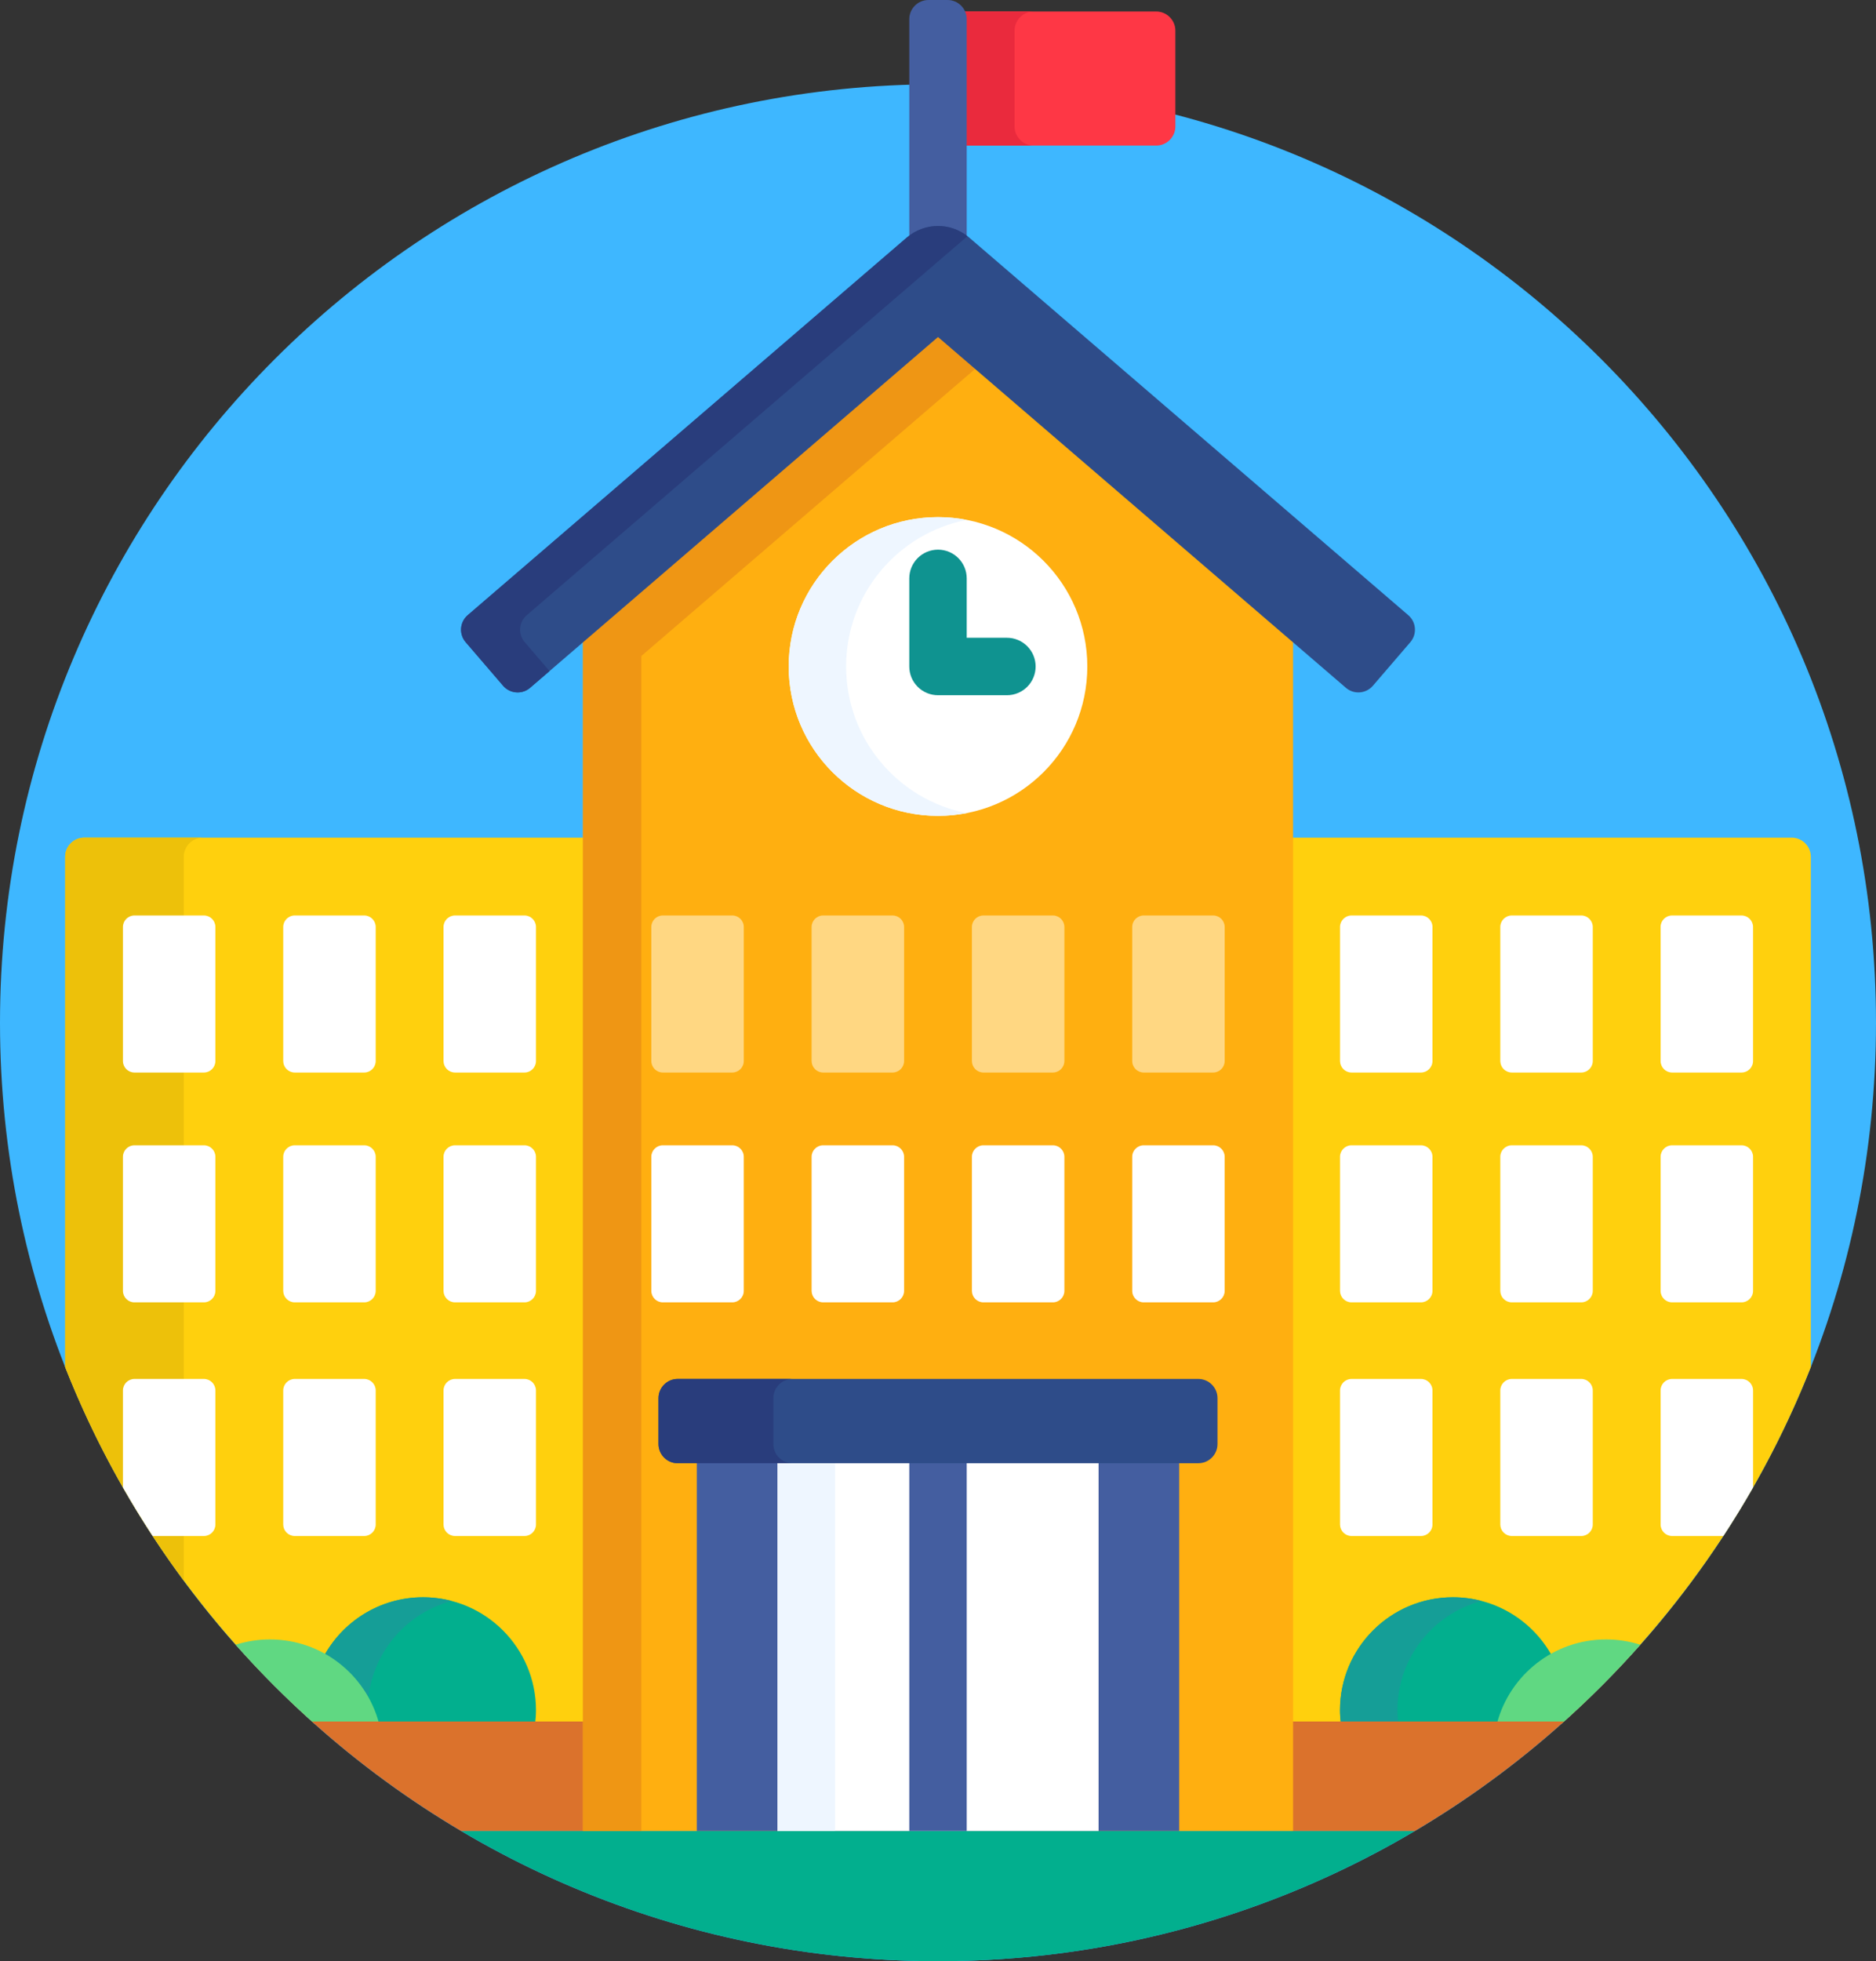 <svg width="490" height="512" viewBox="0 0 490 512" fill="none" xmlns="http://www.w3.org/2000/svg">
<rect x="0" y="0" width="490" height="512" fill="#333333" stroke="none"/>
<path d="M490 267C490 402.309 380.309 512 245 512C109.691 512 0 402.309 0 267C0 131.691 109.691 22 245 22C380.309 22 490 131.691 490 267Z" fill="#3EB7FF"/>
<path d="M120.453 478C156.949 499.594 199.523 512 245 512C290.477 512 333.05 499.594 369.547 478H120.453Z" fill="#02AF8E"/>
<path d="M251.5 5V38.004H302C304.75 38.004 307 35.754 307 33.004V8.004C307 5.254 304.75 3.004 302 3.004H250.945C251.289 3.594 251.5 4.27 251.5 5Z" fill="#FE3745"/>
<path d="M270 3.004H250.945C251.289 3.594 251.5 4.27 251.5 5V38.004H270C267.25 38.004 265 35.754 265 33.004V8.004C265 5.254 267.25 3.004 270 3.004Z" fill="#EA2A3D"/>
<path d="M237.504 62.777C239.59 60.988 242.25 60 245 60C247.75 60 250.41 60.988 252.496 62.777L252.5 62.781V5C252.5 2.25 250.25 0 247.5 0H242.5C239.75 0 237.5 2.25 237.5 5V62.781L237.504 62.777Z" fill="#445EA0"/>
<path d="M22.02 218.68C19.27 218.68 17.02 220.93 17.02 223.68V356.895C31.195 392.816 53.637 424.559 81.973 449.84H152.753V218.68H22.02ZM467.98 218.68H337.246V449.84H408.027C436.363 424.562 458.805 392.816 472.98 356.895V223.68C472.98 220.93 470.73 218.68 467.98 218.68Z" fill="#FFD00D"/>
<path d="M48 223.68C48 220.93 50.25 218.68 53 218.68H22.02C19.27 218.68 17.02 220.93 17.02 223.68V356.895C24.914 376.91 35.383 395.629 48 412.66V223.68Z" fill="#EDC10A"/>
<path d="M97.945 449.84H139.785C139.91 448.742 140 447.633 140 446.5C140 430.207 126.793 417 110.5 417C99.191 417 89.375 423.363 84.426 432.703C90.883 436.355 95.882 442.449 97.945 449.84Z" fill="#02AF8E"/>
<path d="M110.5 417C99.191 417 89.375 423.363 84.426 432.703C89.445 435.539 93.499 439.815 96.066 444.977C96.73 431.957 105.816 421.16 118 417.965C115.552 417.323 113.031 416.998 110.5 417Z" fill="#159E97"/>
<path d="M98.984 449.84C95.61 437.262 84.141 428 70.5 428C67.383 428 64.383 428.488 61.562 429.383C67.961 436.595 74.778 443.426 81.977 449.84H98.984Z" fill="#60D882"/>
<path d="M405.465 432.484C400.477 423.262 390.719 417 379.5 417C363.207 417 350 430.207 350 446.5C350 447.633 350.09 448.742 350.215 449.84H392.575C394.531 442.55 399.219 436.387 405.465 432.484Z" fill="#02AF8E"/>
<path d="M365.219 449.84C365.081 448.732 365.008 447.617 365 446.5C365 432.8 374.34 421.285 387 417.965C384.552 417.323 382.031 416.998 379.5 417C363.207 417 350 430.207 350 446.5C350 447.633 350.09 448.742 350.215 449.84H365.219Z" fill="#159E97"/>
<path d="M408.023 449.84C415.222 443.426 422.038 436.595 428.437 429.383C425.547 428.465 422.532 427.999 419.5 428C405.855 428 394.387 437.266 391.016 449.844H408.023V449.84Z" fill="#60D882"/>
<path d="M81.484 449.434C93.501 460.212 106.551 469.781 120.445 478H152.754V449.434H81.484ZM337.246 449.434V478H369.555C383.448 469.781 396.498 460.212 408.515 449.434H337.246Z" fill="#DB722C"/>
<path d="M245 86.664L152.254 166.387V478H337.746V166.387L245 86.664Z" fill="#FFAF10"/>
<path d="M245 86.664L152.254 166.387V478H167.504V171.266L255.464 95.656L245 86.664Z" fill="#EF9614"/>
<path d="M182 381H308V478H182V381Z" fill="#445EA0"/>
<path d="M284 174C284 195.54 266.54 213 245 213C223.46 213 206 195.54 206 174C206 152.46 223.46 135 245 135C266.54 135 284 152.46 284 174Z" fill="white"/>
<path d="M221 174C221 155.027 234.55 139.227 252.5 135.727C250.029 135.245 247.518 135.001 245 135C223.46 135 206 152.46 206 174C206 195.54 223.46 213 245 213C247.566 213 250.07 212.746 252.5 212.273C234.55 208.773 221 192.973 221 174Z" fill="#EEF6FF"/>
<path d="M203.055 381H286.945V478H203.055V381Z" fill="white"/>
<path d="M203.055 381H218.109V478H203.055V381Z" fill="#EEF6FF"/>
<path d="M237.5 381H252.5V478H237.5V381Z" fill="#445EA0"/>
<path d="M194.273 277C194.273 278.648 192.926 280 191.273 280H173.121C171.469 280 170.121 278.648 170.121 277V242C170.121 240.352 171.469 239 173.121 239H191.273C192.926 239 194.273 240.352 194.273 242V277ZM236.145 277C236.145 278.648 234.793 280 233.145 280H214.988C214.193 279.997 213.432 279.68 212.87 279.118C212.308 278.556 211.991 277.795 211.988 277V242C211.988 240.352 213.34 239 214.988 239H233.145C234.793 239 236.145 240.352 236.145 242V277ZM278.012 277C278.012 278.648 276.66 280 275.012 280H256.855C256.06 279.997 255.299 279.68 254.737 279.118C254.175 278.556 253.858 277.795 253.855 277V242C253.855 240.352 255.207 239 256.855 239H275.012C276.66 239 278.012 240.352 278.012 242V277ZM319.879 277C319.879 278.648 318.527 280 316.879 280H298.727C297.074 280 295.727 278.648 295.727 277V242C295.727 240.352 297.074 239 298.727 239H316.879C318.527 239 319.879 240.352 319.879 242V277Z" fill="#FFD782"/>
<path d="M194.273 337C194.273 338.648 192.926 340 191.273 340H173.121C171.469 340 170.121 338.648 170.121 337V302C170.121 300.352 171.469 299 173.121 299H191.273C192.926 299 194.273 300.352 194.273 302V337ZM236.145 337C236.145 338.648 234.793 340 233.145 340H214.988C214.193 339.997 213.432 339.68 212.869 339.118C212.307 338.556 211.991 337.795 211.988 337V302C211.988 300.352 213.34 299 214.988 299H233.145C234.793 299 236.145 300.352 236.145 302V337ZM278.012 337C278.012 338.648 276.66 340 275.012 340H256.855C256.06 339.997 255.299 339.68 254.736 339.118C254.174 338.556 253.858 337.795 253.855 337V302C253.855 300.352 255.207 299 256.855 299H275.012C276.66 299 278.012 300.352 278.012 302V337ZM319.879 337C319.879 338.648 318.527 340 316.879 340H298.727C297.074 340 295.727 338.648 295.727 337V302C295.727 300.352 297.074 299 298.727 299H316.879C318.527 299 319.879 300.352 319.879 302V337ZM56.262 277C56.262 278.648 54.914 280 53.262 280H35.109C33.457 280 32.109 278.648 32.109 277V242C32.109 240.352 33.457 239 35.109 239H53.262C54.91 239 56.262 240.352 56.262 242V277ZM98.133 277C98.133 278.648 96.781 280 95.133 280H76.977C76.182 279.997 75.421 279.68 74.859 279.118C74.296 278.556 73.98 277.795 73.977 277V242C73.977 240.352 75.328 239 76.977 239H95.133C96.781 239 98.133 240.352 98.133 242V277ZM140 277C140 278.648 138.648 280 137 280H118.844C118.049 279.997 117.288 279.68 116.725 279.118C116.163 278.556 115.847 277.795 115.844 277V242C115.844 240.352 117.195 239 118.844 239H137C138.648 239 140 240.352 140 242V277ZM56.262 337C56.262 338.648 54.914 340 53.262 340H35.109C33.457 340 32.109 338.648 32.109 337V302C32.109 300.352 33.457 299 35.109 299H53.262C54.91 299 56.262 300.352 56.262 302V337ZM98.133 337C98.133 338.648 96.781 340 95.133 340H76.977C76.182 339.997 75.421 339.68 74.859 339.118C74.296 338.556 73.98 337.795 73.977 337V302C73.977 300.352 75.328 299 76.977 299H95.133C96.781 299 98.133 300.352 98.133 302V337ZM140 337C140 338.648 138.648 340 137 340H118.844C118.049 339.997 117.288 339.68 116.725 339.118C116.163 338.556 115.847 337.795 115.844 337V302C115.844 300.352 117.195 299 118.844 299H137C138.648 299 140 300.352 140 302V337ZM53.262 360H35.109C33.457 360 32.109 361.352 32.109 363V388.32C34.57 392.633 37.168 396.86 39.879 401H53.262C54.914 401 56.262 399.648 56.262 398V363C56.262 361.352 54.914 360 53.262 360ZM98.133 398C98.133 399.648 96.781 401 95.133 401H76.977C76.182 400.997 75.421 400.68 74.859 400.118C74.296 399.556 73.98 398.795 73.977 398V363C73.977 361.352 75.328 360 76.977 360H95.133C96.781 360 98.133 361.352 98.133 363V398ZM140 398C140 399.648 138.648 401 137 401H118.844C118.049 400.997 117.288 400.68 116.725 400.118C116.163 399.556 115.847 398.795 115.844 398V363C115.844 361.352 117.195 360 118.844 360H137C138.648 360 140 361.352 140 363V398ZM374.152 277C374.152 278.648 372.805 280 371.152 280H353C352.205 279.997 351.444 279.68 350.881 279.118C350.319 278.556 350.003 277.795 350 277V242C350 240.352 351.352 239 353 239H371.152C372.805 239 374.152 240.352 374.152 242V277ZM416.023 277C416.023 278.648 414.672 280 413.023 280H394.867C394.072 279.997 393.311 279.68 392.748 279.118C392.186 278.556 391.87 277.795 391.867 277V242C391.867 240.352 393.219 239 394.867 239H413.023C414.672 239 416.023 240.352 416.023 242V277ZM457.89 277C457.89 278.648 456.543 280 454.89 280H436.738C435.086 280 433.738 278.648 433.738 277V242C433.738 240.352 435.086 239 436.738 239H454.891C456.543 239 457.891 240.352 457.891 242L457.89 277ZM374.152 337C374.152 338.648 372.805 340 371.152 340H353C352.205 339.997 351.444 339.68 350.881 339.118C350.319 338.556 350.003 337.795 350 337V302C350 300.352 351.352 299 353 299H371.152C372.805 299 374.152 300.352 374.152 302V337ZM416.023 337C416.023 338.648 414.672 340 413.023 340H394.867C394.072 339.997 393.311 339.68 392.748 339.118C392.186 338.556 391.87 337.795 391.867 337V302C391.867 300.352 393.219 299 394.867 299H413.023C414.672 299 416.023 300.352 416.023 302V337ZM457.89 337C457.89 338.648 456.543 340 454.89 340H436.738C435.086 340 433.738 338.648 433.738 337V302C433.738 300.352 435.086 299 436.738 299H454.891C456.543 299 457.891 300.352 457.891 302L457.89 337ZM374.152 398C374.152 399.648 372.805 401 371.152 401H353C352.205 400.997 351.444 400.68 350.881 400.118C350.319 399.556 350.003 398.795 350 398V363C350 361.352 351.352 360 353 360H371.152C372.805 360 374.152 361.352 374.152 363V398ZM416.023 398C416.023 399.648 414.672 401 413.023 401H394.867C394.072 400.997 393.311 400.68 392.748 400.118C392.186 399.556 391.87 398.795 391.867 398V363C391.867 361.352 393.219 360 394.867 360H413.023C414.672 360 416.023 361.352 416.023 363V398ZM457.89 363C457.89 361.352 456.543 360 454.89 360H436.738C435.086 360 433.738 361.352 433.738 363V398C433.738 399.648 435.086 401 436.738 401H450.121C452.839 396.852 455.431 392.624 457.895 388.32V363H457.89Z" fill="white"/>
<path d="M263 181.5H245C243.011 181.5 241.103 180.71 239.697 179.303C238.29 177.897 237.5 175.989 237.5 174V151C237.5 146.86 240.855 143.5 245 143.5C249.145 143.5 252.5 146.86 252.5 151V166.5H263C264.989 166.5 266.897 167.29 268.303 168.697C269.71 170.103 270.5 172.011 270.5 174C270.5 175.989 269.71 177.897 268.303 179.303C266.897 180.71 264.989 181.5 263 181.5Z" fill="#0F9390"/>
<path d="M354.797 180.77C353.601 180.77 352.444 180.341 351.539 179.559L245 87.984L138.46 179.56C137.554 180.34 136.398 180.769 135.203 180.767C134.483 180.768 133.771 180.613 133.116 180.313C132.461 180.013 131.879 179.574 131.41 179.028L121.633 167.649C121.204 167.152 120.878 166.576 120.673 165.952C120.467 165.329 120.388 164.671 120.438 164.017C120.539 162.694 121.16 161.466 122.164 160.599L236.852 62.02C239.117 60.074 242.012 59 245 59C247.988 59 250.883 60.074 253.148 62.02L367.836 160.602C368.334 161.029 368.744 161.551 369.04 162.137C369.336 162.723 369.513 163.361 369.562 164.016C369.612 164.671 369.533 165.328 369.329 165.952C369.124 166.576 368.799 167.154 368.372 167.652L358.594 179.027C358.124 179.574 357.541 180.012 356.886 180.313C356.23 180.614 355.518 180.77 354.797 180.77Z" fill="#2E4C89"/>
<path d="M137.055 167.652C136.626 167.154 136.3 166.577 136.095 165.953C135.89 165.329 135.81 164.671 135.86 164.016C135.91 163.361 136.088 162.723 136.385 162.137C136.682 161.551 137.091 161.029 137.59 160.602L252.277 62.02C252.418 61.898 252.567 61.79 252.711 61.676C250.513 59.946 247.797 59.004 245 59C242.01 59.002 239.12 60.073 236.852 62.02L122.164 160.602C121.159 161.467 120.538 162.695 120.438 164.016C120.338 165.338 120.766 166.646 121.629 167.652L131.406 179.027C131.876 179.574 132.459 180.012 133.114 180.313C133.769 180.614 134.482 180.77 135.203 180.77C136.399 180.77 137.555 180.341 138.461 179.559L143.535 175.195L137.055 167.652Z" fill="#293D7C"/>
<path d="M318 377C318 379.75 315.75 382 313 382H177C174.25 382 172 379.75 172 377V365C172 362.25 174.25 360 177 360H313C315.75 360 318 362.25 318 365V377Z" fill="#2E4C89"/>
<path d="M202 377V365C202 362.25 204.25 360 207 360H177C174.25 360 172 362.25 172 365V377C172 379.75 174.25 382 177 382H207C204.25 382 202 379.75 202 377Z" fill="#293D7C"/>
</svg>

